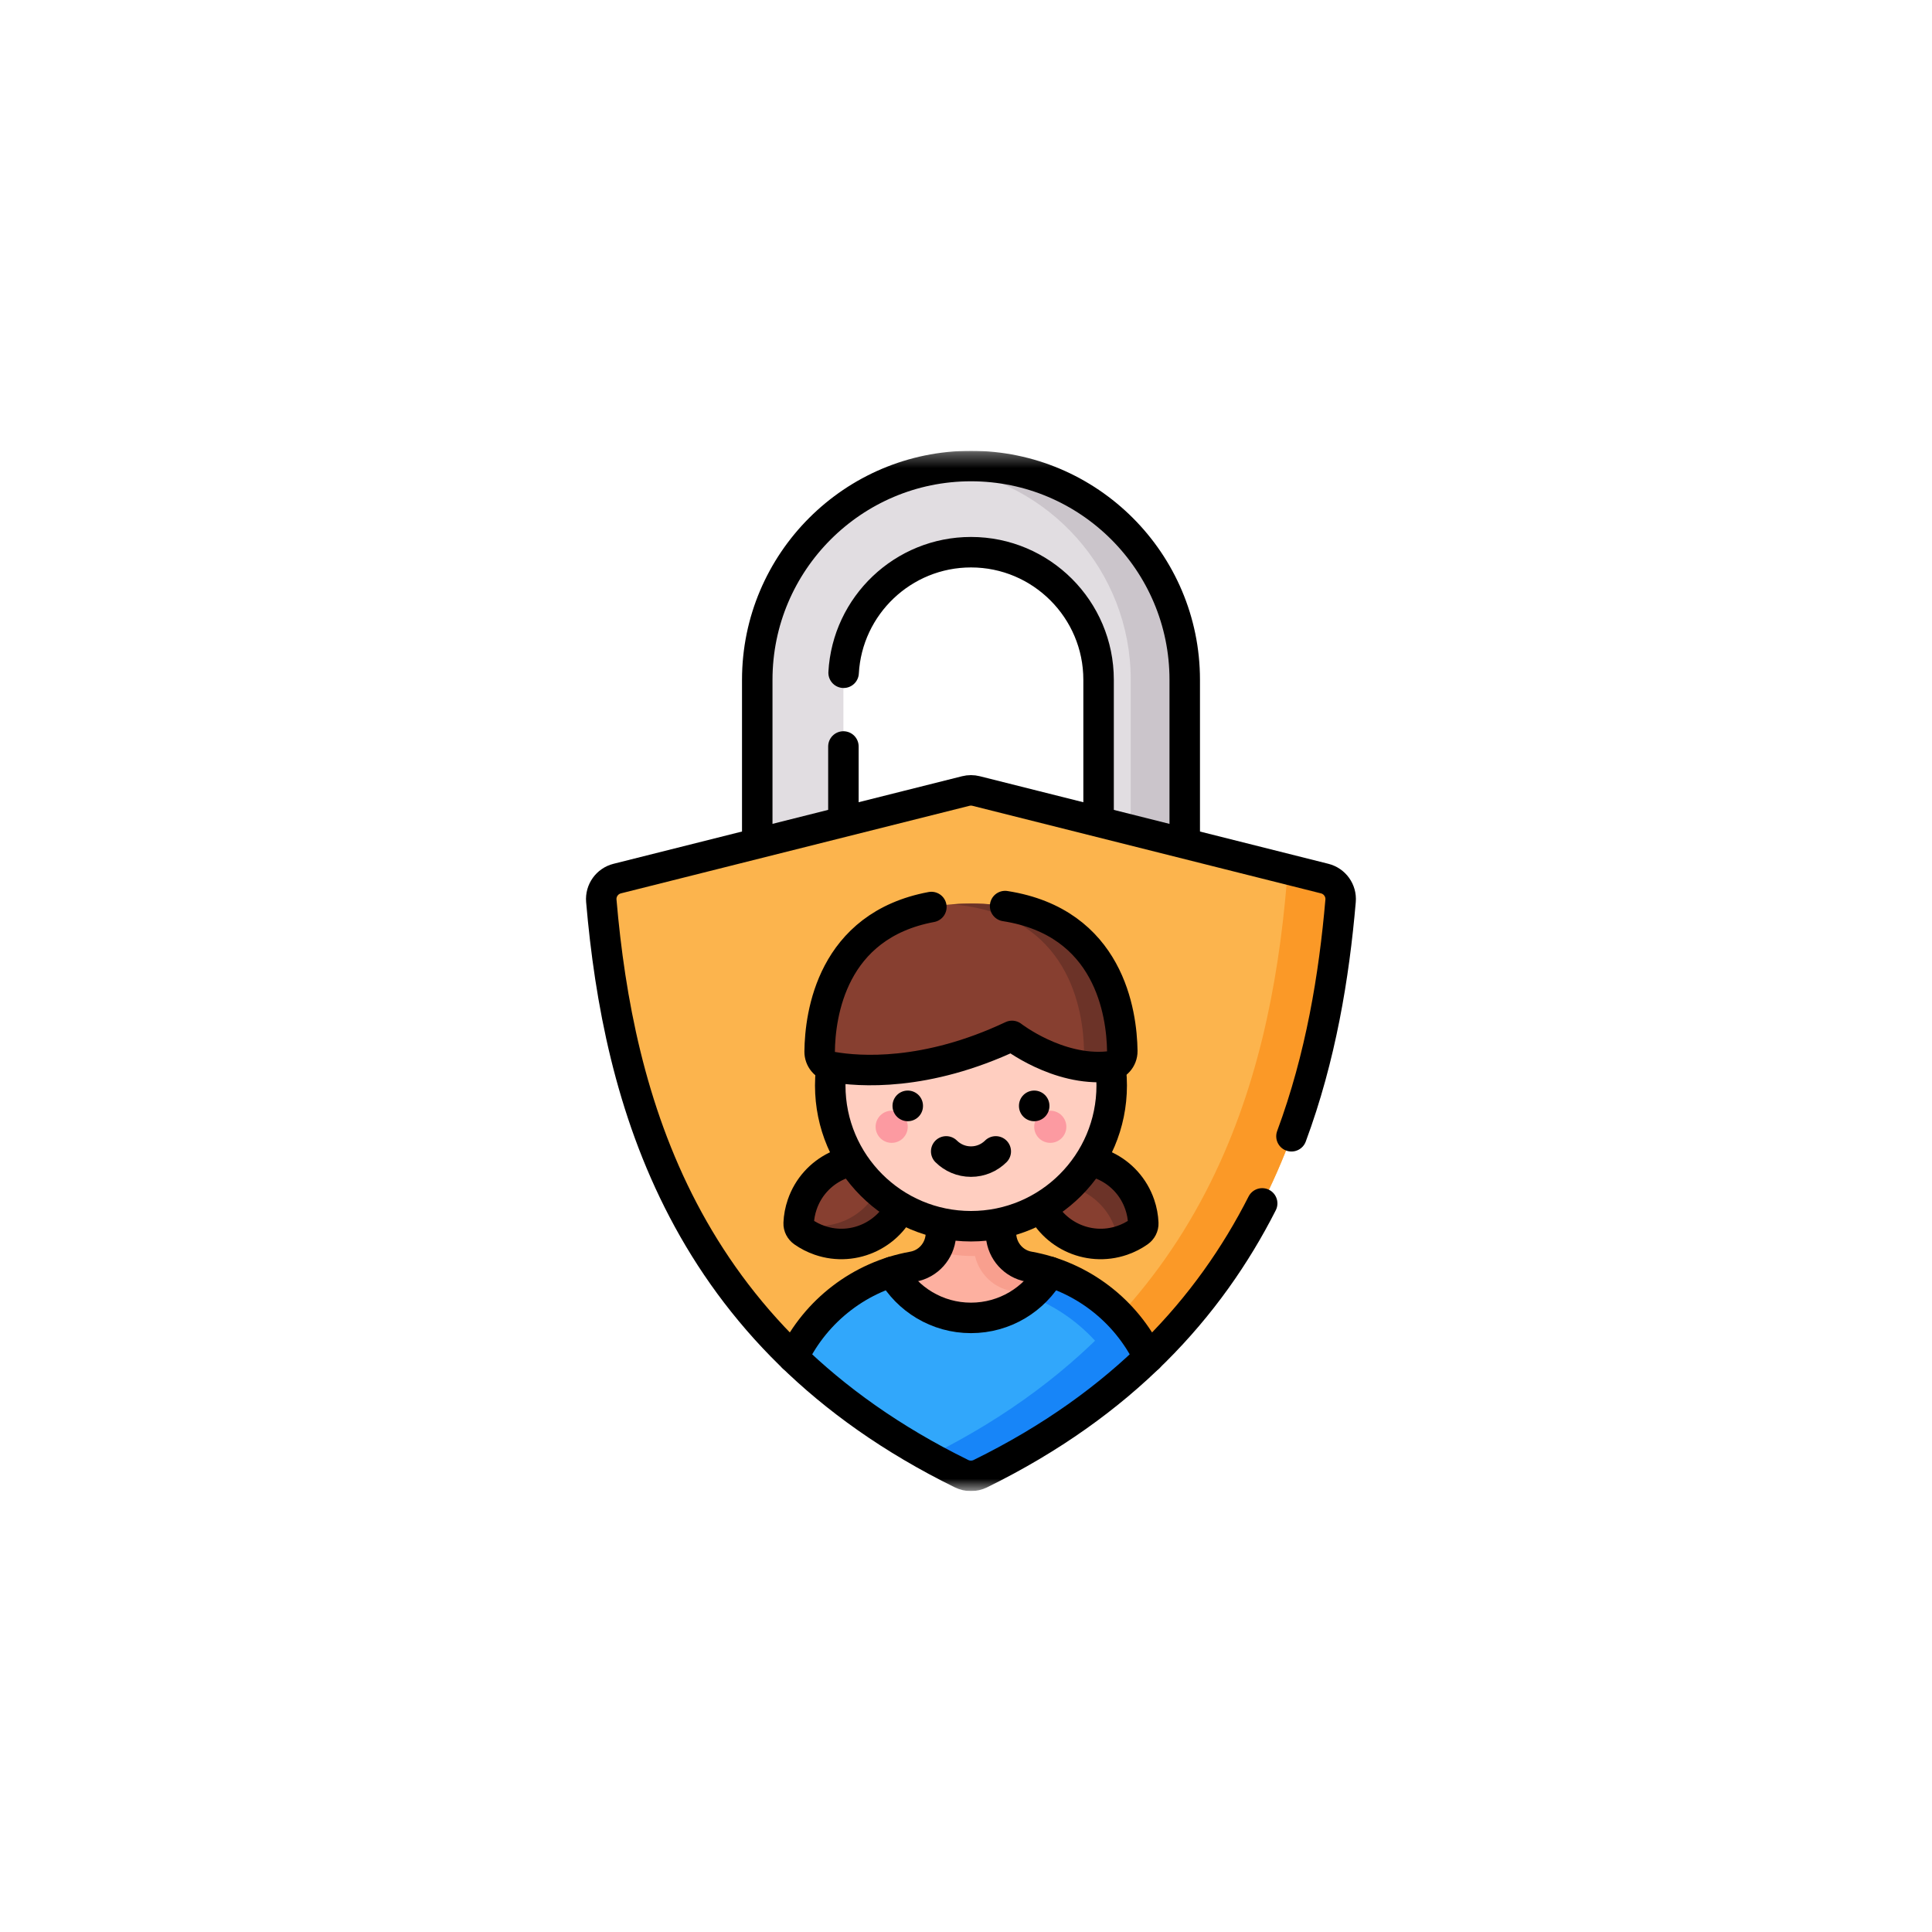 <svg width="130" height="130" viewBox="0 0 130 130" fill="none" xmlns="http://www.w3.org/2000/svg">
<g clip-path="url(#clip0_1_687)">
<mask id="mask0_1_687" style="mask-type:luminance" maskUnits="userSpaceOnUse" x="30" y="30" width="71" height="71">
<path d="M30.334 30.334H100.333V100.333H30.334V30.334Z" fill="white"/>
</mask>
<g mask="url(#mask0_1_687)">
<path d="M76.82 60.799C75.219 60.799 73.921 59.501 73.921 57.9V45.741C73.921 41.007 70.07 37.156 65.336 37.156C60.602 37.156 56.751 41.007 56.751 45.741L56.751 57.9C56.751 59.501 55.453 60.799 53.852 60.799C52.252 60.799 50.954 59.501 50.954 57.9V45.741C50.954 37.81 57.406 31.358 65.336 31.358C73.266 31.359 79.718 37.81 79.718 45.741V57.9C79.718 59.501 78.42 60.799 76.82 60.799Z" fill="#E1DDE1"/>
<path d="M79.719 45.741V57.9C79.719 59.501 78.421 60.799 76.821 60.799C76.132 60.799 75.5 60.56 75.004 60.159C75.662 59.627 76.085 58.814 76.085 57.9V45.741C76.085 38.425 70.596 32.368 63.521 31.473C64.115 31.396 64.721 31.358 65.336 31.358C73.267 31.358 79.719 37.81 79.719 45.741Z" fill="#CBC5CB"/>
<path d="M56.765 45.268C57.011 40.753 60.761 37.156 65.336 37.156C70.07 37.156 73.921 41.007 73.921 45.741V57.9C73.921 59.501 75.219 60.799 76.82 60.799C78.42 60.799 79.718 59.501 79.718 57.9V45.741C79.718 37.81 73.266 31.359 65.336 31.359C57.406 31.359 50.954 37.81 50.954 45.74V57.9C50.954 59.501 52.252 60.799 53.852 60.799C55.453 60.799 56.751 59.501 56.751 57.9V50.229" stroke="black" stroke-width="2.051" stroke-miterlimit="10" stroke-linecap="round" stroke-linejoin="round"/>
<path d="M65.679 53.225L89.135 59.118C89.81 59.288 90.264 59.921 90.205 60.615C89.056 73.972 84.727 89.945 65.964 99.161C65.566 99.356 65.1 99.356 64.702 99.161C45.939 89.945 41.61 73.972 40.461 60.615C40.402 59.921 40.856 59.288 41.531 59.118L64.987 53.225C65.214 53.168 65.452 53.168 65.679 53.225Z" fill="#FCB44D"/>
<path d="M90.205 60.615C89.057 73.971 84.728 89.945 65.965 99.162C65.567 99.357 65.099 99.357 64.702 99.162C63.933 98.784 63.189 98.396 62.469 97.995C81.116 88.768 85.425 72.842 86.571 59.517C86.609 59.073 86.437 58.652 86.129 58.364L89.135 59.118C89.81 59.288 90.265 59.922 90.205 60.615Z" fill="#FB9927"/>
<path d="M77.288 91.341C74.265 94.259 70.545 96.911 65.965 99.162C65.567 99.357 65.099 99.357 64.701 99.162C60.121 96.911 56.401 94.259 53.378 91.341C54.907 88.188 57.879 85.867 61.435 85.231C62.455 85.049 63.219 84.194 63.305 83.16L63.535 80.349H67.131L67.361 83.16C67.447 84.194 68.211 85.049 69.231 85.231C72.787 85.867 75.759 88.188 77.288 91.341Z" fill="#31A7FB"/>
<path d="M77.288 91.341C74.265 94.259 70.545 96.911 65.965 99.162C65.567 99.357 65.1 99.357 64.702 99.162C63.933 98.784 63.191 98.396 62.47 97.997C62.469 97.997 62.469 97.995 62.469 97.995C67.868 95.324 72.065 92.09 75.331 88.522C76.122 89.35 76.784 90.301 77.288 91.341Z" fill="#1785F8"/>
<path d="M77.288 91.341C76.727 91.881 76.145 92.411 75.536 92.934C73.947 89.686 70.877 87.298 67.205 86.642C66.148 86.453 65.356 85.566 65.266 84.494L65.071 80.349H67.131L67.361 83.16C67.447 84.193 68.211 85.049 69.231 85.231C72.787 85.867 75.759 88.188 77.288 91.341Z" fill="#1785F8"/>
<path d="M70.653 85.583C69.601 87.431 67.612 88.678 65.333 88.678C63.055 88.678 61.066 87.431 60.014 85.583C60.476 85.437 60.951 85.318 61.436 85.232C62.456 85.05 63.22 84.193 63.306 83.16L63.537 80.35H67.13L67.361 83.16C67.447 84.193 68.21 85.05 69.231 85.232C69.716 85.318 70.191 85.437 70.653 85.583Z" fill="#FDB0A0"/>
<path d="M67.733 84.238C67.004 84.418 66.243 84.514 65.459 84.514C64.598 84.514 63.763 84.399 62.969 84.183C63.157 83.88 63.274 83.532 63.305 83.16L63.536 80.35H67.13L67.361 83.16C67.394 83.555 67.525 83.923 67.733 84.238Z" fill="#F89F8E"/>
<path d="M70.652 85.584C70.312 86.181 69.875 86.715 69.361 87.163C68.944 87.051 68.519 86.955 68.088 86.878C66.692 86.629 65.647 85.457 65.53 84.043L65.226 80.35H67.13L67.361 83.16C67.447 84.193 68.21 85.05 69.231 85.232C69.716 85.318 70.19 85.437 70.652 85.584Z" fill="#F89F8E"/>
<path d="M53.378 91.341C54.907 88.188 57.879 85.867 61.435 85.231C62.455 85.049 63.219 84.193 63.305 83.16L63.535 80.349H67.131L67.361 83.16C67.447 84.193 68.211 85.049 69.231 85.231C72.787 85.867 75.759 88.188 77.288 91.341" stroke="black" stroke-width="2.051" stroke-miterlimit="10" stroke-linecap="round" stroke-linejoin="round"/>
<path d="M86.9 76.457C88.872 71.141 89.768 65.689 90.205 60.615C90.264 59.921 89.81 59.288 89.135 59.118L65.679 53.225C65.452 53.168 65.214 53.168 64.987 53.225L41.531 59.118C40.856 59.288 40.402 59.921 40.461 60.615C41.61 73.972 45.939 89.945 64.702 99.161C65.1 99.356 65.566 99.356 65.964 99.161C75.559 94.448 81.378 87.968 84.929 80.974" stroke="black" stroke-width="2.051" stroke-miterlimit="10" stroke-linecap="round" stroke-linejoin="round"/>
<path d="M70.653 85.583C69.601 87.431 67.612 88.678 65.333 88.678C63.055 88.678 61.066 87.431 60.014 85.583" stroke="black" stroke-width="2.051" stroke-miterlimit="10" stroke-linecap="round" stroke-linejoin="round"/>
<path d="M53.98 81.047C53.837 81.463 53.759 81.886 53.741 82.306C53.731 82.537 53.847 82.754 54.036 82.888C54.374 83.126 54.75 83.32 55.16 83.461C57.494 84.263 60.036 83.02 60.838 80.684C61.021 80.15 61.097 79.605 61.078 79.072C60.67 78.729 60.194 78.454 59.658 78.27C57.324 77.469 54.782 78.711 53.98 81.047Z" fill="#873F30"/>
<path d="M60.838 80.684C60.037 83.02 57.495 84.263 55.16 83.461C54.75 83.321 54.374 83.126 54.037 82.888C53.846 82.753 53.731 82.532 53.742 82.299L53.743 82.295C56.042 83.011 58.508 81.772 59.295 79.478C59.436 79.065 59.514 78.645 59.533 78.23C59.575 78.242 59.616 78.256 59.658 78.27C60.194 78.454 60.67 78.729 61.078 79.072C61.098 79.605 61.022 80.15 60.838 80.684Z" fill="#6C3328"/>
<path d="M53.98 81.047C53.837 81.463 53.759 81.886 53.741 82.306C53.731 82.537 53.847 82.754 54.036 82.888C54.374 83.126 54.75 83.32 55.16 83.461C57.494 84.263 60.036 83.02 60.838 80.684C61.021 80.15 61.097 79.605 61.078 79.072C60.67 78.729 60.194 78.454 59.658 78.27C57.324 77.469 54.782 78.711 53.98 81.047Z" stroke="black" stroke-width="2.051" stroke-miterlimit="10" stroke-linecap="round" stroke-linejoin="round"/>
<path d="M76.69 81.047C76.833 81.463 76.911 81.886 76.929 82.306C76.939 82.537 76.823 82.754 76.634 82.888C76.296 83.126 75.92 83.32 75.51 83.461C73.176 84.263 70.634 83.02 69.832 80.684C69.649 80.15 69.573 79.605 69.592 79.072C70 78.729 70.477 78.454 71.012 78.27C73.346 77.469 75.888 78.711 76.69 81.047Z" fill="#873F30"/>
<path d="M76.69 81.047C76.832 81.463 76.91 81.886 76.928 82.305C76.939 82.536 76.823 82.754 76.634 82.888C76.296 83.125 75.919 83.32 75.509 83.46C75.423 83.49 75.337 83.517 75.25 83.54C75.212 83.258 75.145 82.976 75.049 82.696C74.276 80.446 71.892 79.212 69.631 79.84C69.595 79.583 69.583 79.325 69.592 79.072C70 78.729 70.476 78.454 71.011 78.27C73.345 77.468 75.888 78.711 76.69 81.047Z" fill="#6C3328"/>
<path d="M76.69 81.047C76.833 81.463 76.911 81.886 76.929 82.306C76.939 82.537 76.823 82.754 76.634 82.888C76.296 83.126 75.92 83.32 75.51 83.461C73.176 84.263 70.634 83.02 69.832 80.684C69.649 80.15 69.573 79.605 69.592 79.072C70 78.729 70.477 78.454 71.012 78.27C73.346 77.469 75.888 78.711 76.69 81.047Z" stroke="black" stroke-width="2.051" stroke-miterlimit="10" stroke-linecap="round" stroke-linejoin="round"/>
<path d="M74.804 73.04C74.804 78.27 70.565 82.51 65.335 82.51C60.105 82.51 55.865 78.27 55.865 73.04C55.865 67.811 60.105 63.571 65.335 63.571C70.565 63.571 74.804 67.811 74.804 73.04Z" fill="#FFCEC0"/>
<path d="M61.081 75.819C61.081 76.416 60.597 76.9 60 76.9C59.403 76.9 58.918 76.416 58.918 75.819C58.918 75.221 59.403 74.737 60 74.737C60.597 74.737 61.081 75.221 61.081 75.819Z" fill="#FC9AA1"/>
<path d="M71.752 75.819C71.752 76.416 71.268 76.9 70.671 76.9C70.073 76.9 69.589 76.416 69.589 75.819C69.589 75.221 70.073 74.737 70.671 74.737C71.268 74.737 71.752 75.221 71.752 75.819Z" fill="#FC9AA1"/>
<path d="M74.804 73.04C74.804 78.27 70.565 82.51 65.335 82.51C60.105 82.51 55.865 78.27 55.865 73.04C55.865 67.811 60.105 63.571 65.335 63.571C70.565 63.571 74.804 67.811 74.804 73.04Z" stroke="black" stroke-width="2.051" stroke-miterlimit="10" stroke-linecap="round" stroke-linejoin="round"/>
<path d="M63.668 77.475C64.096 77.9 64.685 78.162 65.335 78.162C65.986 78.162 66.575 77.9 67.003 77.475" stroke="black" stroke-width="2.051" stroke-miterlimit="10" stroke-linecap="round" stroke-linejoin="round"/>
<path d="M61.081 74.419V74.407" stroke="black" stroke-width="2.051" stroke-miterlimit="10" stroke-linecap="round" stroke-linejoin="round"/>
<path d="M69.589 74.419V74.407" stroke="black" stroke-width="2.051" stroke-miterlimit="10" stroke-linecap="round" stroke-linejoin="round"/>
<path d="M74.582 71.766C75.118 71.713 75.525 71.257 75.517 70.718C75.476 67.919 74.474 60.799 65.335 60.799C56.152 60.799 55.184 67.987 55.152 70.758C55.146 71.266 55.508 71.707 56.009 71.794C57.792 72.105 62.285 72.451 68.096 69.703C68.096 69.703 71.178 72.106 74.582 71.766Z" fill="#873F30"/>
<path d="M75.518 70.719C75.525 71.257 75.118 71.713 74.582 71.767C73.829 71.841 73.091 71.782 72.399 71.645C72.729 71.466 72.948 71.114 72.942 70.719C72.903 68.056 71.995 61.487 64.045 60.85C64.456 60.818 64.886 60.8 65.335 60.8C74.474 60.8 75.476 67.919 75.518 70.719Z" fill="#6C3328"/>
<path d="M62.67 61.031C55.957 62.282 55.18 68.282 55.152 70.758C55.146 71.266 55.508 71.706 56.008 71.794C57.792 72.106 62.285 72.45 68.096 69.704C68.096 69.704 71.178 72.106 74.582 71.766C75.118 71.713 75.525 71.257 75.517 70.718C75.48 68.173 74.648 62.06 67.632 60.968" stroke="black" stroke-width="2.051" stroke-miterlimit="10" stroke-linecap="round" stroke-linejoin="round"/>
</g>
</g>
<defs>
<clipPath id="clip0_1_687">
<rect width="70" height="70" fill="white" transform="translate(30.334 30.334)"/>
</clipPath>
</defs>
</svg>

